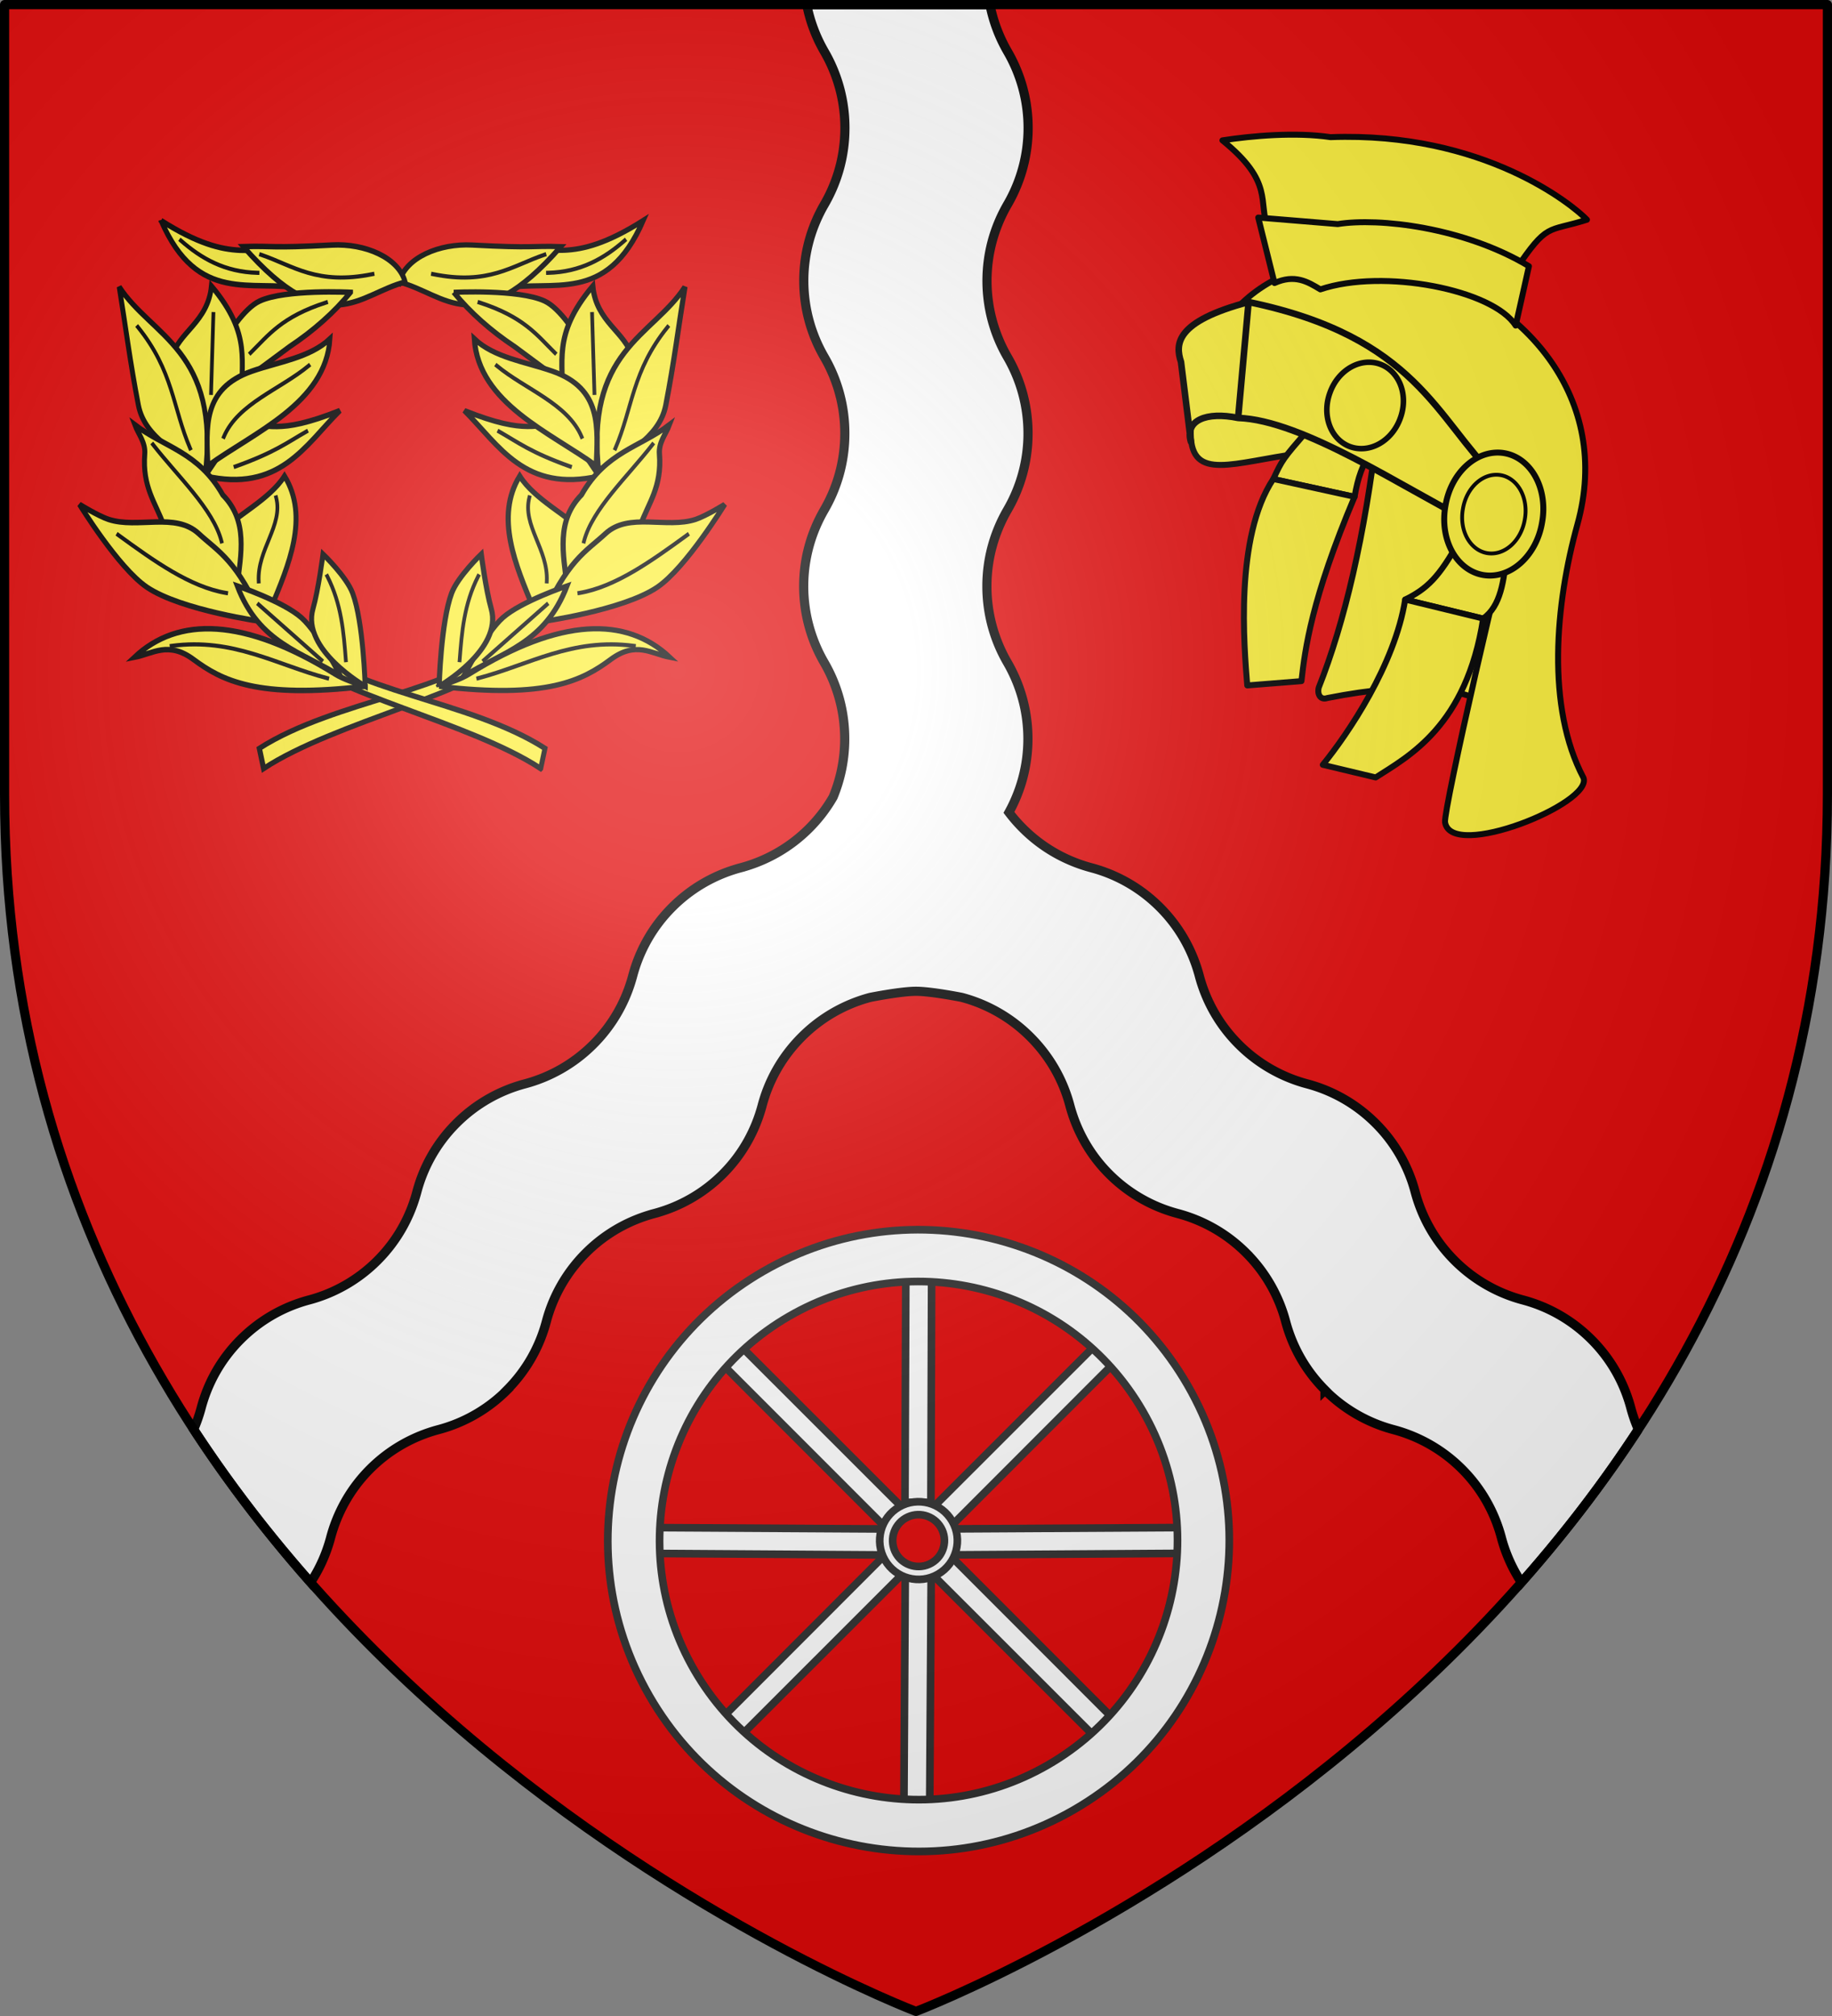 <svg xmlns="http://www.w3.org/2000/svg" xmlns:xlink="http://www.w3.org/1999/xlink" width="600" height="660" version="1.0"><rect width="100%" height="100%" fill="#808080" stroke="none"/><desc>Flag of Canton of Valais (Wallis)</desc><defs><g id="d"><path id="c" d="M0 0v1h.5z" transform="rotate(18 3.157 -.5)"/><use xlink:href="#c" width="810" height="540" transform="scale(-1 1)"/></g><g id="e"><use xlink:href="#d" width="810" height="540" transform="rotate(72)"/><use xlink:href="#d" width="810" height="540" transform="rotate(144)"/></g><g id="g"><path id="f" d="M0 0v1h.5z" transform="rotate(18 3.157 -.5)"/><use xlink:href="#f" width="810" height="540" transform="scale(-1 1)"/></g><g id="h"><use xlink:href="#g" width="810" height="540" transform="rotate(72)"/><use xlink:href="#g" width="810" height="540" transform="rotate(144)"/></g><g id="k"><path id="j" d="M0 0v1h.5z" transform="rotate(18 3.157 -.5)"/><use xlink:href="#j" width="810" height="540" transform="scale(-1 1)"/></g><g id="l"><use xlink:href="#k" width="810" height="540" transform="rotate(72)"/><use xlink:href="#k" width="810" height="540" transform="rotate(144)"/></g><g id="o"><path id="n" d="M0 0v1h.5z" transform="rotate(18 3.157 -.5)"/><use xlink:href="#n" width="810" height="540" transform="scale(-1 1)"/></g><g id="p"><use xlink:href="#o" width="810" height="540" transform="rotate(72)"/><use xlink:href="#o" width="810" height="540" transform="rotate(144)"/></g><g id="r"><path id="q" d="M0 0v1h.5z" transform="rotate(18 3.157 -.5)"/><use xlink:href="#q" width="810" height="540" transform="scale(-1 1)"/></g><g id="s"><use xlink:href="#r" width="810" height="540" transform="rotate(72)"/><use xlink:href="#r" width="810" height="540" transform="rotate(144)"/></g><g id="w"><path id="v" d="M0 0v1h.5z" transform="rotate(18 3.157 -.5)"/><use xlink:href="#v" width="810" height="540" transform="scale(-1 1)"/></g><g id="x"><use xlink:href="#w" width="810" height="540" transform="rotate(72)"/><use xlink:href="#w" width="810" height="540" transform="rotate(144)"/></g><g id="z"><path id="y" d="M0 0v1h.5z" transform="rotate(18 3.157 -.5)"/><use xlink:href="#y" width="810" height="540" transform="scale(-1 1)"/></g><g id="A"><use xlink:href="#z" width="810" height="540" transform="rotate(72)"/><use xlink:href="#z" width="810" height="540" transform="rotate(144)"/></g><g id="D"><path id="C" d="M0 0v1h.5z" transform="rotate(18 3.157 -.5)"/><use xlink:href="#C" width="810" height="540" transform="scale(-1 1)"/></g><g id="E"><use xlink:href="#D" width="810" height="540" transform="rotate(72)"/><use xlink:href="#D" width="810" height="540" transform="rotate(144)"/></g><g id="G"><path id="F" d="M0 0v1h.5z" transform="rotate(18 3.157 -.5)"/><use xlink:href="#F" width="810" height="540" transform="scale(-1 1)"/></g><g id="H"><use xlink:href="#G" width="810" height="540" transform="rotate(72)"/><use xlink:href="#G" width="810" height="540" transform="rotate(144)"/></g><g id="K"><path id="J" d="M0 0v1h.5z" transform="rotate(18 3.157 -.5)"/><use xlink:href="#J" width="810" height="540" transform="scale(-1 1)"/></g><g id="L"><use xlink:href="#K" width="810" height="540" transform="rotate(72)"/><use xlink:href="#K" width="810" height="540" transform="rotate(144)"/></g><g id="N"><path id="M" d="M0 0v1h.5z" transform="rotate(18 3.157 -.5)"/><use xlink:href="#M" width="810" height="540" transform="scale(-1 1)"/></g><g id="O"><use xlink:href="#N" width="810" height="540" transform="rotate(72)"/><use xlink:href="#N" width="810" height="540" transform="rotate(144)"/></g><g id="R"><path id="Q" d="M0 0v1h.5z" transform="rotate(18 3.157 -.5)"/><use xlink:href="#Q" width="810" height="540" transform="scale(-1 1)"/></g><g id="S"><use xlink:href="#R" width="810" height="540" transform="rotate(72)"/><use xlink:href="#R" width="810" height="540" transform="rotate(144)"/></g><g id="V"><path id="U" d="M0 0v1h.5z" transform="rotate(18 3.157 -.5)"/><use xlink:href="#U" width="810" height="540" transform="scale(-1 1)"/></g><g id="W"><use xlink:href="#V" width="810" height="540" transform="rotate(72)"/><use xlink:href="#V" width="810" height="540" transform="rotate(144)"/></g><g id="Y"><path id="X" d="M0 0v1h.5z" transform="rotate(18 3.157 -.5)"/><use xlink:href="#X" width="810" height="540" transform="scale(-1 1)"/></g><g id="Z"><use xlink:href="#Y" width="810" height="540" transform="rotate(72)"/><use xlink:href="#Y" width="810" height="540" transform="rotate(144)"/></g><g id="ab"><path id="aa" d="M0 0v1h.5z" transform="rotate(18 3.157 -.5)"/><use xlink:href="#aa" width="810" height="540" transform="scale(-1 1)"/></g><g id="ac"><use xlink:href="#ab" width="810" height="540" transform="rotate(72)"/><use xlink:href="#ab" width="810" height="540" transform="rotate(144)"/></g><g id="ag"><path id="af" d="M0 0v1h.5z" transform="rotate(18 3.157 -.5)"/><use xlink:href="#af" width="810" height="540" transform="scale(-1 1)"/></g><g id="ah"><use xlink:href="#ag" width="810" height="540" transform="rotate(72)"/><use xlink:href="#ag" width="810" height="540" transform="rotate(144)"/></g><g id="ai"><use xlink:href="#N" width="810" height="540" transform="rotate(72)"/><use xlink:href="#N" width="810" height="540" transform="rotate(144)"/></g><g id="al"><path id="ak" d="M0 0v1h.5z" transform="rotate(18 3.157 -.5)"/><use xlink:href="#ak" width="810" height="540" transform="scale(-1 1)"/></g><g id="am"><use xlink:href="#al" width="810" height="540" transform="rotate(72)"/><use xlink:href="#al" width="810" height="540" transform="rotate(144)"/></g><g id="ap"><path id="ao" d="M0 0v1h.5z" transform="rotate(18 3.157 -.5)"/><use xlink:href="#ao" width="810" height="540" transform="scale(-1 1)"/></g><g id="aq"><use xlink:href="#ap" width="810" height="540" transform="rotate(72)"/><use xlink:href="#ap" width="810" height="540" transform="rotate(144)"/></g><g id="as"><path id="ar" d="M0 0v1h.5z" transform="rotate(18 3.157 -.5)"/><use xlink:href="#ar" width="810" height="540" transform="scale(-1 1)"/></g><g id="at"><use xlink:href="#as" width="810" height="540" transform="rotate(72)"/><use xlink:href="#as" width="810" height="540" transform="rotate(144)"/></g><g id="au"><path d="m0-1-.309.951.476.155z"/><use xlink:href="#C" width="810" height="540" transform="scale(-1 1)"/></g><g id="av"><use xlink:href="#au" width="810" height="540" transform="rotate(72)"/><use xlink:href="#au" width="810" height="540" transform="rotate(144)"/></g><path id="b" d="M2.922 27.673c0-5.952 2.317-9.844 5.579-11.013 1.448-.519 3.307-.273 5.018 1.447 2.119 2.129 2.736 7.993-3.483 9.121.658-.956.619-3.081-.714-3.787-.99-.524-2.113-.253-2.676.123-.824.552-1.729 2.106-1.679 4.108z"/><path id="i" d="m-267.374-6.853-4.849 23.83-4.848-23.83v-44.741h-25.213v14.546h-9.698v-14.546h-14.546v-9.697h14.546v-14.546h9.698v14.546h25.213v-25.213h-14.546v-9.698h14.546v-14.546h9.697v14.546h14.546v9.698h-14.546v25.213h25.213v-14.546h9.698v14.546h14.546v9.697h-14.546v14.546h-9.698v-14.546h-25.213v44.741z" style="fill:#fcef3c;fill-opacity:1;stroke:#000;stroke-width:3.807;stroke-miterlimit:4;stroke-dasharray:none;stroke-opacity:1;display:inline"/><path id="m" d="M2.922 27.673c0-5.952 2.317-9.844 5.579-11.013 1.448-.519 3.307-.273 5.018 1.447 2.119 2.129 2.736 7.993-3.483 9.121.658-.956.619-3.081-.714-3.787-.99-.524-2.113-.253-2.676.123-.824.552-1.729 2.106-1.679 4.108z"/><path id="u" d="M2.922 27.673c0-5.952 2.317-9.844 5.579-11.013 1.448-.519 3.307-.273 5.018 1.447 2.119 2.129 2.736 7.993-3.483 9.121.658-.956.619-3.081-.714-3.787-.99-.524-2.113-.253-2.676.123-.824.552-1.729 2.106-1.679 4.108z"/><path id="B" d="M2.922 27.673c0-5.952 2.317-9.844 5.579-11.013 1.448-.519 3.307-.273 5.018 1.447 2.119 2.129 2.736 7.993-3.483 9.121.658-.956.619-3.081-.714-3.787-.99-.524-2.113-.253-2.676.123-.824.552-1.729 2.106-1.679 4.108z"/><path id="I" d="M2.922 27.673c0-5.952 2.317-9.844 5.579-11.013 1.448-.519 3.307-.273 5.018 1.447 2.119 2.129 2.736 7.993-3.483 9.121.658-.956.619-3.081-.714-3.787-.99-.524-2.113-.253-2.676.123-.824.552-1.729 2.106-1.679 4.108z"/><path id="P" d="m-267.374-6.853-4.849 23.83-4.848-23.83v-44.741h-25.213v14.546h-9.698v-14.546h-14.546v-9.697h14.546v-14.546h9.698v14.546h25.213v-25.213h-14.546v-9.698h14.546v-14.546h9.697v14.546h14.546v9.698h-14.546v25.213h25.213v-14.546h9.698v14.546h14.546v9.697h-14.546v14.546h-9.698v-14.546h-25.213v44.741z" style="fill:#fcef3c;fill-opacity:1;stroke:#000;stroke-width:3.807;stroke-miterlimit:4;stroke-dasharray:none;stroke-opacity:1;display:inline"/><path id="T" d="M2.922 27.673c0-5.952 2.317-9.844 5.579-11.013 1.448-.519 3.307-.273 5.018 1.447 2.119 2.129 2.736 7.993-3.483 9.121.658-.956.619-3.081-.714-3.787-.99-.524-2.113-.253-2.676.123-.824.552-1.729 2.106-1.679 4.108z"/><path id="ad" d="M2.922 27.673c0-5.952 2.317-9.844 5.579-11.013 1.448-.519 3.307-.273 5.018 1.447 2.119 2.129 2.736 7.993-3.483 9.121.658-.956.619-3.081-.714-3.787-.99-.524-2.113-.253-2.676.123-.824.552-1.729 2.106-1.679 4.108z"/><path id="ae" d="M2.922 27.673c0-5.952 2.317-9.844 5.579-11.013 1.448-.519 3.307-.273 5.018 1.447 2.119 2.129 2.736 7.993-3.483 9.121.658-.956.619-3.081-.714-3.787-.99-.524-2.113-.253-2.676.123-.824.552-1.729 2.106-1.679 4.108z"/><path id="aj" d="m-267.374-6.853-4.849 23.83-4.848-23.83v-44.741h-25.213v14.546h-9.698v-14.546h-14.546v-9.697h14.546v-14.546h9.698v14.546h25.213v-25.213h-14.546v-9.698h14.546v-14.546h9.697v14.546h14.546v9.698h-14.546v25.213h25.213v-14.546h9.698v14.546h14.546v9.697h-14.546v14.546h-9.698v-14.546h-25.213v44.741z" style="fill:#fcef3c;fill-opacity:1;stroke:#000;stroke-width:3.807;stroke-miterlimit:4;stroke-dasharray:none;stroke-opacity:1;display:inline"/><path id="an" d="M2.922 27.673c0-5.952 2.317-9.844 5.579-11.013 1.448-.519 3.307-.273 5.018 1.447 2.119 2.129 2.736 7.993-3.483 9.121.658-.956.619-3.081-.714-3.787-.99-.524-2.113-.253-2.676.123-.824.552-1.729 2.106-1.679 4.108z"/><radialGradient xlink:href="#a" id="aw" cx="221.445" cy="226.331" r="300" fx="221.445" fy="226.331" gradientTransform="matrix(1.353 0 0 1.349 -77.63 -85.747)" gradientUnits="userSpaceOnUse"/><linearGradient id="a"><stop offset="0" style="stop-color:white;stop-opacity:.314"/><stop offset=".19" style="stop-color:white;stop-opacity:.251"/><stop offset=".6" style="stop-color:#6b6b6b;stop-opacity:.125"/><stop offset="1" style="stop-color:black;stop-opacity:.125"/></linearGradient></defs><g style="display:inline"><path d="M300 658.5S598.5 545.145 598.5 260V1.5H1.5V260C1.5 545.145 300 658.5 300 658.5" style="fill:#e20909;fill-opacity:1;fill-rule:evenodd;stroke:none;stroke-width:3;stroke-linecap:round;stroke-linejoin:round;stroke-opacity:1"/><path d="M264.219 1.5A49.8 49.8 0 0 0 270 16.906a49.65 49.65 0 0 1 6.719 25c0 9.114-2.454 17.64-6.719 25-4.268 7.362-6.75 15.884-6.75 25 0 9.114 2.453 17.64 6.719 25a49.65 49.65 0 0 1 6.719 25c0 9.114-2.454 17.64-6.72 25-4.267 7.362-6.75 15.884-6.75 25a49.7 49.7 0 0 0 6.72 25 49.65 49.65 0 0 1 6.718 25c0 6.73-1.363 13.143-3.781 19A49.4 49.4 0 0 1 265 271.187c-6.444 6.445-14.217 10.718-22.437 12.907a49.7 49.7 0 0 0-22.438 12.937c-6.444 6.444-10.718 14.217-12.906 22.438-2.188 8.223-6.46 15.99-12.906 22.437a49.73 49.73 0 0 1-22.438 12.938 49.7 49.7 0 0 0-22.437 12.937 49.57 49.57 0 0 0-12.907 22.406c-2.188 8.224-6.46 16.023-12.906 22.47a49.7 49.7 0 0 1-22.437 12.937c-8.221 2.188-15.963 6.493-22.407 12.937-6.446 6.447-10.718 14.214-12.906 22.438a50 50 0 0 1-2.437 7c11.812 18.087 24.737 34.775 38.28 50.094a49.7 49.7 0 0 0 6.563-14.657c2.188-8.223 6.46-16.022 12.906-22.469 6.445-6.444 14.217-10.717 22.438-12.906a49.7 49.7 0 0 0 22.438-12.937l-.032-.031c6.447-6.447 10.719-14.214 12.906-22.438a49.73 49.73 0 0 1 12.938-22.437c6.446-6.447 14.214-10.719 22.438-12.907a49.73 49.73 0 0 0 22.437-12.937c6.446-6.447 10.687-14.245 12.875-22.469 2.188-8.22 6.493-15.962 12.938-22.406A49.7 49.7 0 0 1 285 326.53s9.956-2 15-2 15 2 15 2a49.7 49.7 0 0 1 22.438 12.938c6.444 6.444 10.749 14.185 12.937 22.406 2.188 8.224 6.428 16.022 12.875 22.469a49.73 49.73 0 0 0 22.438 12.937c8.223 2.188 15.99 6.46 22.437 12.906a49.73 49.73 0 0 1 12.938 22.438c2.187 8.224 6.46 15.991 12.906 22.438l-.031.03a49.7 49.7 0 0 0 22.437 12.938c8.22 2.189 15.993 6.462 22.438 12.906 6.446 6.447 10.718 14.246 12.906 22.47a49.7 49.7 0 0 0 6.562 14.656c13.544-15.319 26.47-32.007 38.281-50.094a50 50 0 0 1-2.437-7c-2.188-8.224-6.46-15.991-12.906-22.438-6.444-6.444-14.186-10.749-22.407-12.937a49.7 49.7 0 0 1-22.437-12.938c-6.447-6.446-10.719-14.245-12.906-22.469a49.57 49.57 0 0 0-12.906-22.406 49.7 49.7 0 0 0-22.438-12.937 49.73 49.73 0 0 1-22.437-12.938c-6.447-6.446-10.719-14.214-12.907-22.437-2.188-8.22-6.462-15.994-12.906-22.438a49.7 49.7 0 0 0-22.437-12.937c-8.221-2.189-15.994-6.462-22.438-12.906a49.6 49.6 0 0 1-4.562-5.22c3.936-7.141 6.218-15.335 6.218-24.062 0-9.116-2.45-17.638-6.719-25a49.7 49.7 0 0 1-6.718-25c0-9.116 2.482-17.638 6.75-25a49.7 49.7 0 0 0 6.719-25c0-9.116-2.451-17.638-6.72-25a49.7 49.7 0 0 1-6.718-25c0-9.116 2.482-17.638 6.75-25a49.7 49.7 0 0 0 6.719-25c0-9.116-2.45-17.638-6.719-25A49.8 49.8 0 0 1 324.219 1.5z" style="fill:#fff;fill-opacity:1;stroke:#000;stroke-width:3;stroke-opacity:1"/></g><g style="display:inline"><path d="M509.896 257.528c-12.893-18.387-16.406-40.597-75.171-29.01-2.167.77-3.388-1.08-2.83-3.409 8.469-21.274 15.156-49.86 19.241-84.702 0 0 57.153 14.367 56.645 17.248s1.64 99.195 2.115 99.873z" style="fill:#fcef3c;stroke:#000;stroke-width:1.953px;stroke-linecap:butt;stroke-linejoin:round;stroke-opacity:1"/><path d="M390.55 135.192c-6.483 43.009 43.974-14.755 106.258 30.76-4.207 12.119-24.151 99.442-23.537 103.255 2.03 12.591 48.525-6.233 45.333-14.566-12.252-23.138-9.233-56.858-1.981-82.965C539.619 88.895 400.59 45.578 390.55 135.192z" style="fill:#fcef3c;stroke:#000;stroke-width:1.953px;stroke-linecap:butt;stroke-linejoin:round;stroke-opacity:1"/><g style="display:inline;stroke-linejoin:round"><path d="M411.54 147.96c-3.63 5.404-3.63 5.436-4.755 8.852l13.891 1.3c.163-3.274.606-5.357 2.019-8.397z" style="fill:#fcef3c;stroke:#000;stroke-width:1px;stroke-linecap:butt;stroke-linejoin:round;stroke-opacity:1" transform="scale(1.953)rotate(7 935.693 -1461.314)"/><path d="M406.785 156.812c-5.242 10.463-1.448 28.405-.118 34.882l8.933-1.827c-.058-5.33-.022-13.87 5.076-31.755z" style="fill:#fcef3c;stroke:#000;stroke-width:1px;stroke-linecap:butt;stroke-linejoin:round;stroke-opacity:1" transform="scale(1.953)rotate(7 935.693 -1461.314)"/></g><g style="stroke-linejoin:round"><path d="m358.909 116.812 1.498 17.677c-4.968-.15-7.983 1.792-6.46 4.828l-3.6-11.72c-1.359-2.527-1.92-5.926 8.562-10.785zM358.909 116.812c26.16.792 31.256 12.582 41.771 19.774l-2.996 7.19c-10.49-3.123-27.54-10.688-37.277-9.287l-1.498-17.677z" style="fill:#fcef3c;stroke:#000;stroke-width:1px;stroke-linecap:butt;stroke-linejoin:round;stroke-opacity:1" transform="rotate(10 1458.808 -1893.999)scale(2.148)"/></g><g style="display:inline;stroke-linejoin:round"><path d="M411.54 147.96c-.47 7.019-1.53 9.633-4.06 12.792l13.196-2.64c1.804-3.17.478-7.164-1.015-11.572l-8.121 1.42z" style="fill:#fcef3c;stroke:#000;stroke-width:1px;stroke-linecap:butt;stroke-linejoin:round;stroke-opacity:1" transform="scale(1.953)rotate(25 457.439 -256.93)"/><path d="M407.48 160.752c3.061 10.6.812 24.514-.813 30.942l8.933-1.827c3.44-5.452 10.19-14.228 5.076-31.755z" style="fill:#fcef3c;stroke:#000;stroke-width:1px;stroke-linecap:butt;stroke-linejoin:round;stroke-opacity:1" transform="scale(1.953)rotate(25 457.439 -256.93)"/></g><path d="M499.654 143.596a8.223 10.253 0 1 1-16.445 0 8.223 10.253 0 1 1 16.445 0z" style="fill:#fcef3c;fill-opacity:1;stroke:#000;stroke-opacity:1;stroke-linejoin:round" transform="scale(1.953)rotate(10 699.126 -1262.046)"/><path d="M499.654 143.596a8.223 10.253 0 1 1-16.445 0 8.223 10.253 0 1 1 16.445 0z" style="fill:none;fill-opacity:1;stroke:#000;stroke-opacity:1;stroke-linejoin:round" transform="rotate(10 615.69 -540.657)scale(1.25)"/><path d="M415.298 75.063c-3.373-9.158 2.063-15.326-14.943-29.11 9.836-1.514 23.97-2.736 35.4-1.051 50.333-1.847 79.542 22.373 83.99 27.032-13.193 4.198-12.737.615-23.64 16.754z" style="fill:#fcef3c;stroke:#000;stroke-width:1.953px;stroke-linecap:butt;stroke-linejoin:round;stroke-opacity:1"/><path d="m412.087 71.226 5.331 21.44c6.632-2.961 10.83-.463 15.009 2.077 20.617-6.974 56.615.136 63.966 11.848l4.35-19.441c-21.29-12.76-49.12-15.95-62.63-13.784l-26.026-2.14z" style="fill:#fcef3c;stroke:#000;stroke-width:1.953px;stroke-linecap:butt;stroke-linejoin:round;stroke-opacity:1;display:inline"/><path d="M325.537 120.281a16.804 19.562 0 1 1-33.607 0 16.804 19.562 0 1 1 33.607 0z" style="fill:#fcef3c;fill-opacity:1;stroke:#000;stroke-width:2.5;stroke-linejoin:round;stroke-miterlimit:4;stroke-dasharray:none;stroke-opacity:1;display:inline" transform="rotate(20 208.345 739.803)scale(.729)"/></g><path d="M86.34 241.609c22.972-15.156 70.875-25.315 79.37-37.126l-1.05-4.414C149.782 216.323 109.747 219.09 84.94 235l1.4 6.609z" style="fill:#fcef3c;fill-opacity:1;fill-rule:nonzero;stroke:#000;stroke-width:1.712;stroke-linecap:square;stroke-linejoin:miter;stroke-miterlimit:4;stroke-dasharray:none;stroke-opacity:1" transform="translate(0 10)"/><path d="M210.63 62.218c-11.977 27.685-29.803 19.162-45.762 22.197l1.394-12.389c14.03-2.285 20.446 5.3 44.368-9.808z" style="fill:#fcef3c;stroke:#000;stroke-width:1.712;stroke-linecap:square;stroke-linejoin:miter;stroke-miterlimit:4;stroke-dasharray:none;stroke-opacity:1" transform="translate(0 10)"/><path d="M130.72 82.35c14.922 3.721 25.32 20.007 52.964-11.615-10.244-.316-8.25.597-29.037-.516-10.728-.574-21.843 4.086-23.926 12.131z" style="fill:#fcef3c;stroke:#000;stroke-width:1.712;stroke-linecap:square;stroke-linejoin:miter;stroke-miterlimit:4;stroke-dasharray:none;stroke-opacity:1" transform="translate(0 10)"/><path d="M148.607 85.706c5.408 6.631 12.092 12.554 19.978 17.809l19.512 14.454.93-17.81S183.655 91 178.34 88.545c-8.519-3.937-29.734-2.84-29.734-2.84z" style="fill:#fcef3c;stroke:#000;stroke-width:1.712;stroke-linecap:square;stroke-linejoin:miter;stroke-miterlimit:4;stroke-dasharray:none;stroke-opacity:1" transform="translate(0 10)"/><path d="M207.145 107.128c-2.148-8.428-11.846-11.544-13.008-23.487-13.656 16.271-9.114 25.19-10.22 36.392l11.614 19.874z" style="fill:#fcef3c;stroke:#000;stroke-width:1.712;stroke-linecap:square;stroke-linejoin:miter;stroke-miterlimit:4;stroke-dasharray:none;stroke-opacity:1" transform="translate(0 10)"/><path d="M196.228 145.844c-5.064-41.164 17.55-45.622 28.107-61.945-2.09 12.905-3.517 24.448-6.272 38.715-2.163 11.205-14.03 15.877-21.835 23.23zM174.624 188.947c-5.687-13.782-12.631-29.642-4.413-43.103 4.887 7.733 15.798 12.902 22.532 19.616.128 13.435-4.643 22.418-18.119 23.487zM196.228 145.844c-24.367 5.537-32.701-9.979-44.136-21.423 21.095 8.38 22.893 3.856 32.986 4.904z" style="fill:#fcef3c;stroke:#000;stroke-width:1.712;stroke-linecap:square;stroke-linejoin:miter;stroke-miterlimit:4;stroke-dasharray:none;stroke-opacity:1" transform="translate(0 10)"/><path d="M195.298 142.488c-14.954-10.889-38.575-20.428-39.954-41.554 6.592 6.201 16.72 7.492 25.552 10.582 16.38 5.73 14.838 18.57 14.402 30.972zM185.695 181.822c8.816-6.17 20.819-10.8 24.006-19.718 2.691-7.532 7.111-12.614 6.272-23.487-.292-3.777 2.069-6.403 3.252-9.55-9.666 7.394-20.794 8.832-28.805 22.971-8.337 8.52-5.93 19.277-4.725 29.784z" style="fill:#fcef3c;stroke:#000;stroke-width:1.712;stroke-linecap:square;stroke-linejoin:miter;stroke-miterlimit:4;stroke-dasharray:none;stroke-opacity:1" transform="translate(0 10)"/><path d="M176.947 193.593s27.042-3.703 38.329-11.357c9.358-6.346 22.068-27.1 22.068-27.1s-6.169 3.802-9.524 4.904c-9.525 3.127-21.87-2.416-29.502 4.645-6.536 6.048-12.486 8.511-21.37 28.908z" style="fill:#fcef3c;stroke:#000;stroke-width:1.712;stroke-linecap:square;stroke-linejoin:miter;stroke-miterlimit:4;stroke-dasharray:none;stroke-opacity:1" transform="translate(0 10)"/><path d="M151.858 211.388c12.793-8.02 26.587-10.663 33.837-29.566 0 0-15.038 5.074-21.025 10.403-5.59 4.975-12.812 19.163-12.812 19.163z" style="fill:#fcef3c;stroke:#000;stroke-width:1.712;stroke-linecap:square;stroke-linejoin:miter;stroke-miterlimit:4;stroke-dasharray:none;stroke-opacity:1" transform="translate(0 10)"/><path d="M143.81 214.674s.557-20.993 4.106-30.48c2.043-5.46 9.69-12.775 9.69-12.775s1.505 11.617 3.286 17.886c3.808 13.401-17.083 25.368-17.083 25.368z" style="fill:#fcef3c;stroke:#000;stroke-width:1.712;stroke-linecap:square;stroke-linejoin:miter;stroke-miterlimit:4;stroke-dasharray:none;stroke-opacity:1" transform="translate(0 10)"/><path d="M143.81 214.674c35.433 4.21 47.03-1.98 56.175-8.76 8.29-6.148 13.296-1.903 19.382-.73-14.297-13.429-35.822-13.048-65.702 5.474-2.812 1.743-6.417 2.847-9.856 4.016z" style="fill:#fcef3c;stroke:#000;stroke-width:1.712;stroke-linecap:square;stroke-linejoin:miter;stroke-miterlimit:4;stroke-dasharray:none;stroke-opacity:1" transform="translate(0 10)"/><g style="fill:#fcef3c;stroke:#000;stroke-opacity:1"><path d="M823.968 154.708c7.259-1.096 14.517-5.777 21.776-10.537M803.597 170.162c10.2-2.405 18.939-7.365 31.376-5.854" style="fill:#fcef3c;stroke:#000;stroke-width:.75;stroke-linecap:square;stroke-linejoin:miter;stroke-miterlimit:4;stroke-dasharray:none;stroke-opacity:1" transform="matrix(1.625 0 0 1.805 -1149.217 -85.117)"/><path d="m804.768 166.883 12.644-10.068" style="fill:#fcef3c;fill-opacity:1;stroke:#000;stroke-width:.75;stroke-linecap:square;stroke-linejoin:miter;stroke-miterlimit:4;stroke-dasharray:none;stroke-opacity:1" transform="matrix(1.625 0 0 1.805 -1149.217 -85.117)"/><path d="M799.85 166.883c.442-5.073.87-10.146 3.747-15.22M817.412 152.6c.333-5.775-4.978-10.146-3.512-15.22M824.905 145.342c1.672-5.854 8.767-11.708 13.815-17.561M822.095 131.761c-7.961-2.564-10.405-4.34-14.283-6.322M824.437 126.376c-2.82-6.02-11.369-8.602-17.093-12.878M831.227 128.483c3.504-7.335 3.383-14.066 10.536-22.01M827.012 118.415l-.468-14.283M819.051 111.156c-3.615-3.206-6.234-6.522-15.22-9.132M817.646 96.639c6.598-.143 11.34-2.606 15.454-5.854M794.466 96.873c11.183 2.058 15.94-1.506 22.478-3.512" style="fill:#fcef3c;stroke:#000;stroke-width:.75;stroke-linecap:square;stroke-linejoin:miter;stroke-miterlimit:4;stroke-dasharray:none;stroke-opacity:1" transform="matrix(1.625 0 0 1.805 -1149.217 -85.117)"/></g><g style="fill:#fcef3c;stroke:#000;stroke-opacity:1"><path d="M760.577 186.552c14.14-8.397 43.629-14.025 48.858-20.568l-.646-2.446c-9.159 9.005-33.804 10.538-49.073 19.353l.861 3.66z" style="fill:#fcef3c;fill-opacity:1;fill-rule:nonzero;stroke:#000;stroke-width:1;stroke-linecap:square;stroke-linejoin:miter;stroke-miterlimit:4;stroke-dasharray:none;stroke-opacity:1" transform="matrix(-1.625 0 0 1.805 1413.02 -85.117)"/><path d="M837.087 87.166c-7.373 15.338-18.346 10.616-28.17 12.298l.858-6.864c8.636-1.266 12.586 2.936 27.312-5.434z" style="fill:#fcef3c;stroke:#000;stroke-width:1;stroke-linecap:square;stroke-linejoin:miter;stroke-miterlimit:4;stroke-dasharray:none;stroke-opacity:1" transform="matrix(-1.625 0 0 1.805 1413.02 -85.117)"/><path d="M787.897 98.32c9.185 2.061 15.585 11.084 32.602-6.435-6.305-.175-5.078.33-17.874-.286-6.604-.318-13.446 2.264-14.728 6.72z" style="fill:#fcef3c;stroke:#000;stroke-width:1;stroke-linecap:square;stroke-linejoin:miter;stroke-miterlimit:4;stroke-dasharray:none;stroke-opacity:1" transform="matrix(-1.625 0 0 1.805 1413.02 -85.117)"/><path d="M798.907 100.179c3.33 3.674 7.444 6.955 12.298 9.866l12.011 8.008.572-9.867s-3.306-5.074-6.578-6.434c-5.243-2.181-18.303-1.573-18.303-1.573z" style="fill:#fcef3c;stroke:#000;stroke-width:1;stroke-linecap:square;stroke-linejoin:miter;stroke-miterlimit:4;stroke-dasharray:none;stroke-opacity:1" transform="matrix(-1.625 0 0 1.805 1413.02 -85.117)"/><path d="M834.942 112.047c-1.323-4.67-7.292-6.396-8.008-13.012-8.406 9.015-5.61 13.956-6.292 20.162l7.15 11.01z" style="fill:#fcef3c;stroke:#000;stroke-width:1;stroke-linecap:square;stroke-linejoin:miter;stroke-miterlimit:4;stroke-dasharray:none;stroke-opacity:1" transform="matrix(-1.625 0 0 1.805 1413.02 -85.117)"/><path d="M828.221 133.496c-3.117-22.805 10.803-25.275 17.302-34.318-1.287 7.15-2.165 13.544-3.86 21.449-1.332 6.207-8.637 8.796-13.442 12.87zM814.923 157.376c-3.502-7.635-7.776-16.422-2.717-23.88 3.008 4.284 9.725 7.149 13.87 10.868.079 7.443-2.858 12.42-11.153 13.012z" style="fill:#fcef3c;stroke:#000;stroke-width:1;stroke-linecap:square;stroke-linejoin:miter;stroke-miterlimit:4;stroke-dasharray:none;stroke-opacity:1" transform="matrix(-1.625 0 0 1.805 1413.02 -85.117)"/><path d="M828.221 133.496c-15 3.068-20.13-5.528-27.169-11.868 12.986 4.643 14.092 2.136 20.305 2.717z" style="fill:#fcef3c;stroke:#000;stroke-width:1;stroke-linecap:square;stroke-linejoin:miter;stroke-miterlimit:4;stroke-dasharray:none;stroke-opacity:1" transform="matrix(-1.625 0 0 1.805 1413.02 -85.117)"/><path d="M827.65 131.637c-9.207-6.033-23.747-11.317-24.596-23.022 4.058 3.436 10.292 4.151 15.73 5.863 10.082 3.174 9.133 10.288 8.865 17.16zM821.737 153.429c5.427-3.419 12.816-5.984 14.778-10.924 1.657-4.173 4.377-6.989 3.86-13.013-.179-2.092 1.274-3.547 2.002-5.29-5.95 4.096-12.8 4.892-17.73 12.726-5.133 4.72-3.652 10.68-2.91 16.5z" style="fill:#fcef3c;stroke:#000;stroke-width:1;stroke-linecap:square;stroke-linejoin:miter;stroke-miterlimit:4;stroke-dasharray:none;stroke-opacity:1" transform="matrix(-1.625 0 0 1.805 1413.02 -85.117)"/><path d="M816.353 159.95s16.646-2.051 23.594-6.292c5.76-3.516 13.584-15.014 13.584-15.014s-3.797 2.106-5.863 2.717c-5.863 1.733-13.462-1.338-18.16 2.574-4.024 3.35-7.686 4.715-13.155 16.015z" style="fill:#fcef3c;stroke:#000;stroke-width:1;stroke-linecap:square;stroke-linejoin:miter;stroke-miterlimit:4;stroke-dasharray:none;stroke-opacity:1" transform="matrix(-1.625 0 0 1.805 1413.02 -85.117)"/><path d="M800.908 169.809c7.875-4.443 16.366-5.907 20.83-16.38 0 0-9.257 2.81-12.943 5.763-3.44 2.757-7.887 10.617-7.887 10.617z" style="fill:#fcef3c;stroke:#000;stroke-width:1;stroke-linecap:square;stroke-linejoin:miter;stroke-miterlimit:4;stroke-dasharray:none;stroke-opacity:1" transform="matrix(-1.625 0 0 1.805 1413.02 -85.117)"/><path d="M795.954 171.629s.343-11.63 2.527-16.886c1.258-3.025 5.966-7.077 5.966-7.077s.926 6.435 2.022 9.908c2.344 7.425-10.515 14.055-10.515 14.055z" style="fill:#fcef3c;stroke:#000;stroke-width:1;stroke-linecap:square;stroke-linejoin:miter;stroke-miterlimit:4;stroke-dasharray:none;stroke-opacity:1" transform="matrix(-1.625 0 0 1.805 1413.02 -85.117)"/><path d="M795.954 171.629c21.812 2.333 28.95-1.096 34.58-4.853 5.103-3.406 8.185-1.054 11.931-.405-8.801-7.44-22.051-7.228-40.445 3.034-1.73.965-3.95 1.577-6.066 2.224z" style="fill:#fcef3c;stroke:#000;stroke-width:1;stroke-linecap:square;stroke-linejoin:miter;stroke-miterlimit:4;stroke-dasharray:none;stroke-opacity:1" transform="matrix(-1.625 0 0 1.805 1413.02 -85.117)"/><g style="fill:#fcef3c;stroke:#000;stroke-opacity:1"><path d="M823.968 154.708c7.259-1.096 14.517-5.777 21.776-10.537M803.597 170.162c10.2-2.405 18.939-7.365 31.376-5.854M804.768 166.883l12.644-10.068M799.85 166.883c.442-5.073.87-10.146 3.747-15.22M817.412 152.6c.333-5.775-4.978-10.146-3.512-15.22M824.905 145.342c1.672-5.854 8.767-11.708 13.815-17.561M822.095 131.761c-7.961-2.564-10.405-4.34-14.283-6.322M824.437 126.376c-2.82-6.02-11.369-8.602-17.093-12.878M831.227 128.483c3.504-7.335 3.383-14.066 10.536-22.01M827.012 118.415l-.468-14.283M819.051 111.156c-3.615-3.206-6.234-6.522-15.22-9.132M817.646 96.639c6.598-.143 11.34-2.606 15.454-5.854M794.466 96.873c11.183 2.058 15.94-1.506 22.478-3.512" style="fill:#fcef3c;stroke:#000;stroke-width:.75;stroke-linecap:square;stroke-linejoin:miter;stroke-miterlimit:4;stroke-dasharray:none;stroke-opacity:1" transform="matrix(-1.625 0 0 1.805 1413.02 -85.117)"/></g></g><g style="display:inline"><path d="m295.848 515.051-53.908 53.883-5.988-5.965 53.865-53.914zM290.536 500.602l-53.883-53.907 5.965-5.99 53.913 53.866zM310.999 509.055l53.882 53.908-5.965 5.989-53.913-53.865zM289.363 509.055l-76.218-.494.036-8.452 76.21.442zM312.159 509.03l76.217-.493-.036-8.452-76.21.441zM304.982 514.833l-.494 76.217-8.452-.036.442-76.21zM304.885 491.896l.236-76.218-8.452-.046-.289 76.21z" style="fill:#fff;fill-opacity:1;fill-rule:evenodd;stroke:#313131;stroke-width:2.5;stroke-linecap:butt;stroke-linejoin:miter;stroke-miterlimit:4;stroke-dasharray:none;stroke-opacity:1;display:inline" transform="translate(.003)"/><path d="m305.849 493.238 53.908-53.882 5.988 5.964-53.865 53.914z" style="fill:#fff;fill-opacity:1;fill-rule:evenodd;stroke:#313131;stroke-width:2.5;stroke-linecap:butt;stroke-linejoin:miter;stroke-miterlimit:4;stroke-dasharray:none;stroke-opacity:1" transform="translate(.003)"/><g style="fill:#fff;stroke-width:5.316;stroke-miterlimit:4;stroke-dasharray:none"><path d="M211 36c0 132.549-107.452 240-240 240S-269 168.549-269 36s107.452-240 240-240S211-96.549 211 36zM-29-164c-110.457 0-200 89.542-200 200 0 110.457 89.543 200 200 200s200-89.543 200-200S81.457-164-29-164zM1 36c0 16.569-13.432 30-30 30-16.569 0-30-13.431-30-30 0-16.568 13.431-30 30-30C-12.432 6 1 19.432 1 36zm-30-20c-11.046 0-20 8.954-20 20s8.954 20 20 20 20-8.954 20-20-8.954-20-20-20z" style="fill:#fff;stroke:#313131;stroke-width:5.901;stroke-miterlimit:4;stroke-dasharray:none;stroke-opacity:1" transform="scale(.424)rotate(-30 2492.76 -765.318)"/></g></g><path d="M300 658.5S598.5 545.452 598.5 260V1.5H1.5V260C1.5 545.452 300 658.5 300 658.5" style="opacity:1;fill:url(#aw);fill-opacity:1;fill-rule:evenodd;stroke:none;stroke-width:1px;stroke-linecap:butt;stroke-linejoin:miter;stroke-opacity:1"/><path d="M300 658.5S598.5 545.145 598.5 260V1.5H1.5V260C1.5 545.145 300 658.5 300 658.5" style="fill:none;fill-opacity:1;fill-rule:evenodd;stroke:#000;stroke-width:3;stroke-linecap:round;stroke-linejoin:round;stroke-opacity:1;display:inline"/></svg>